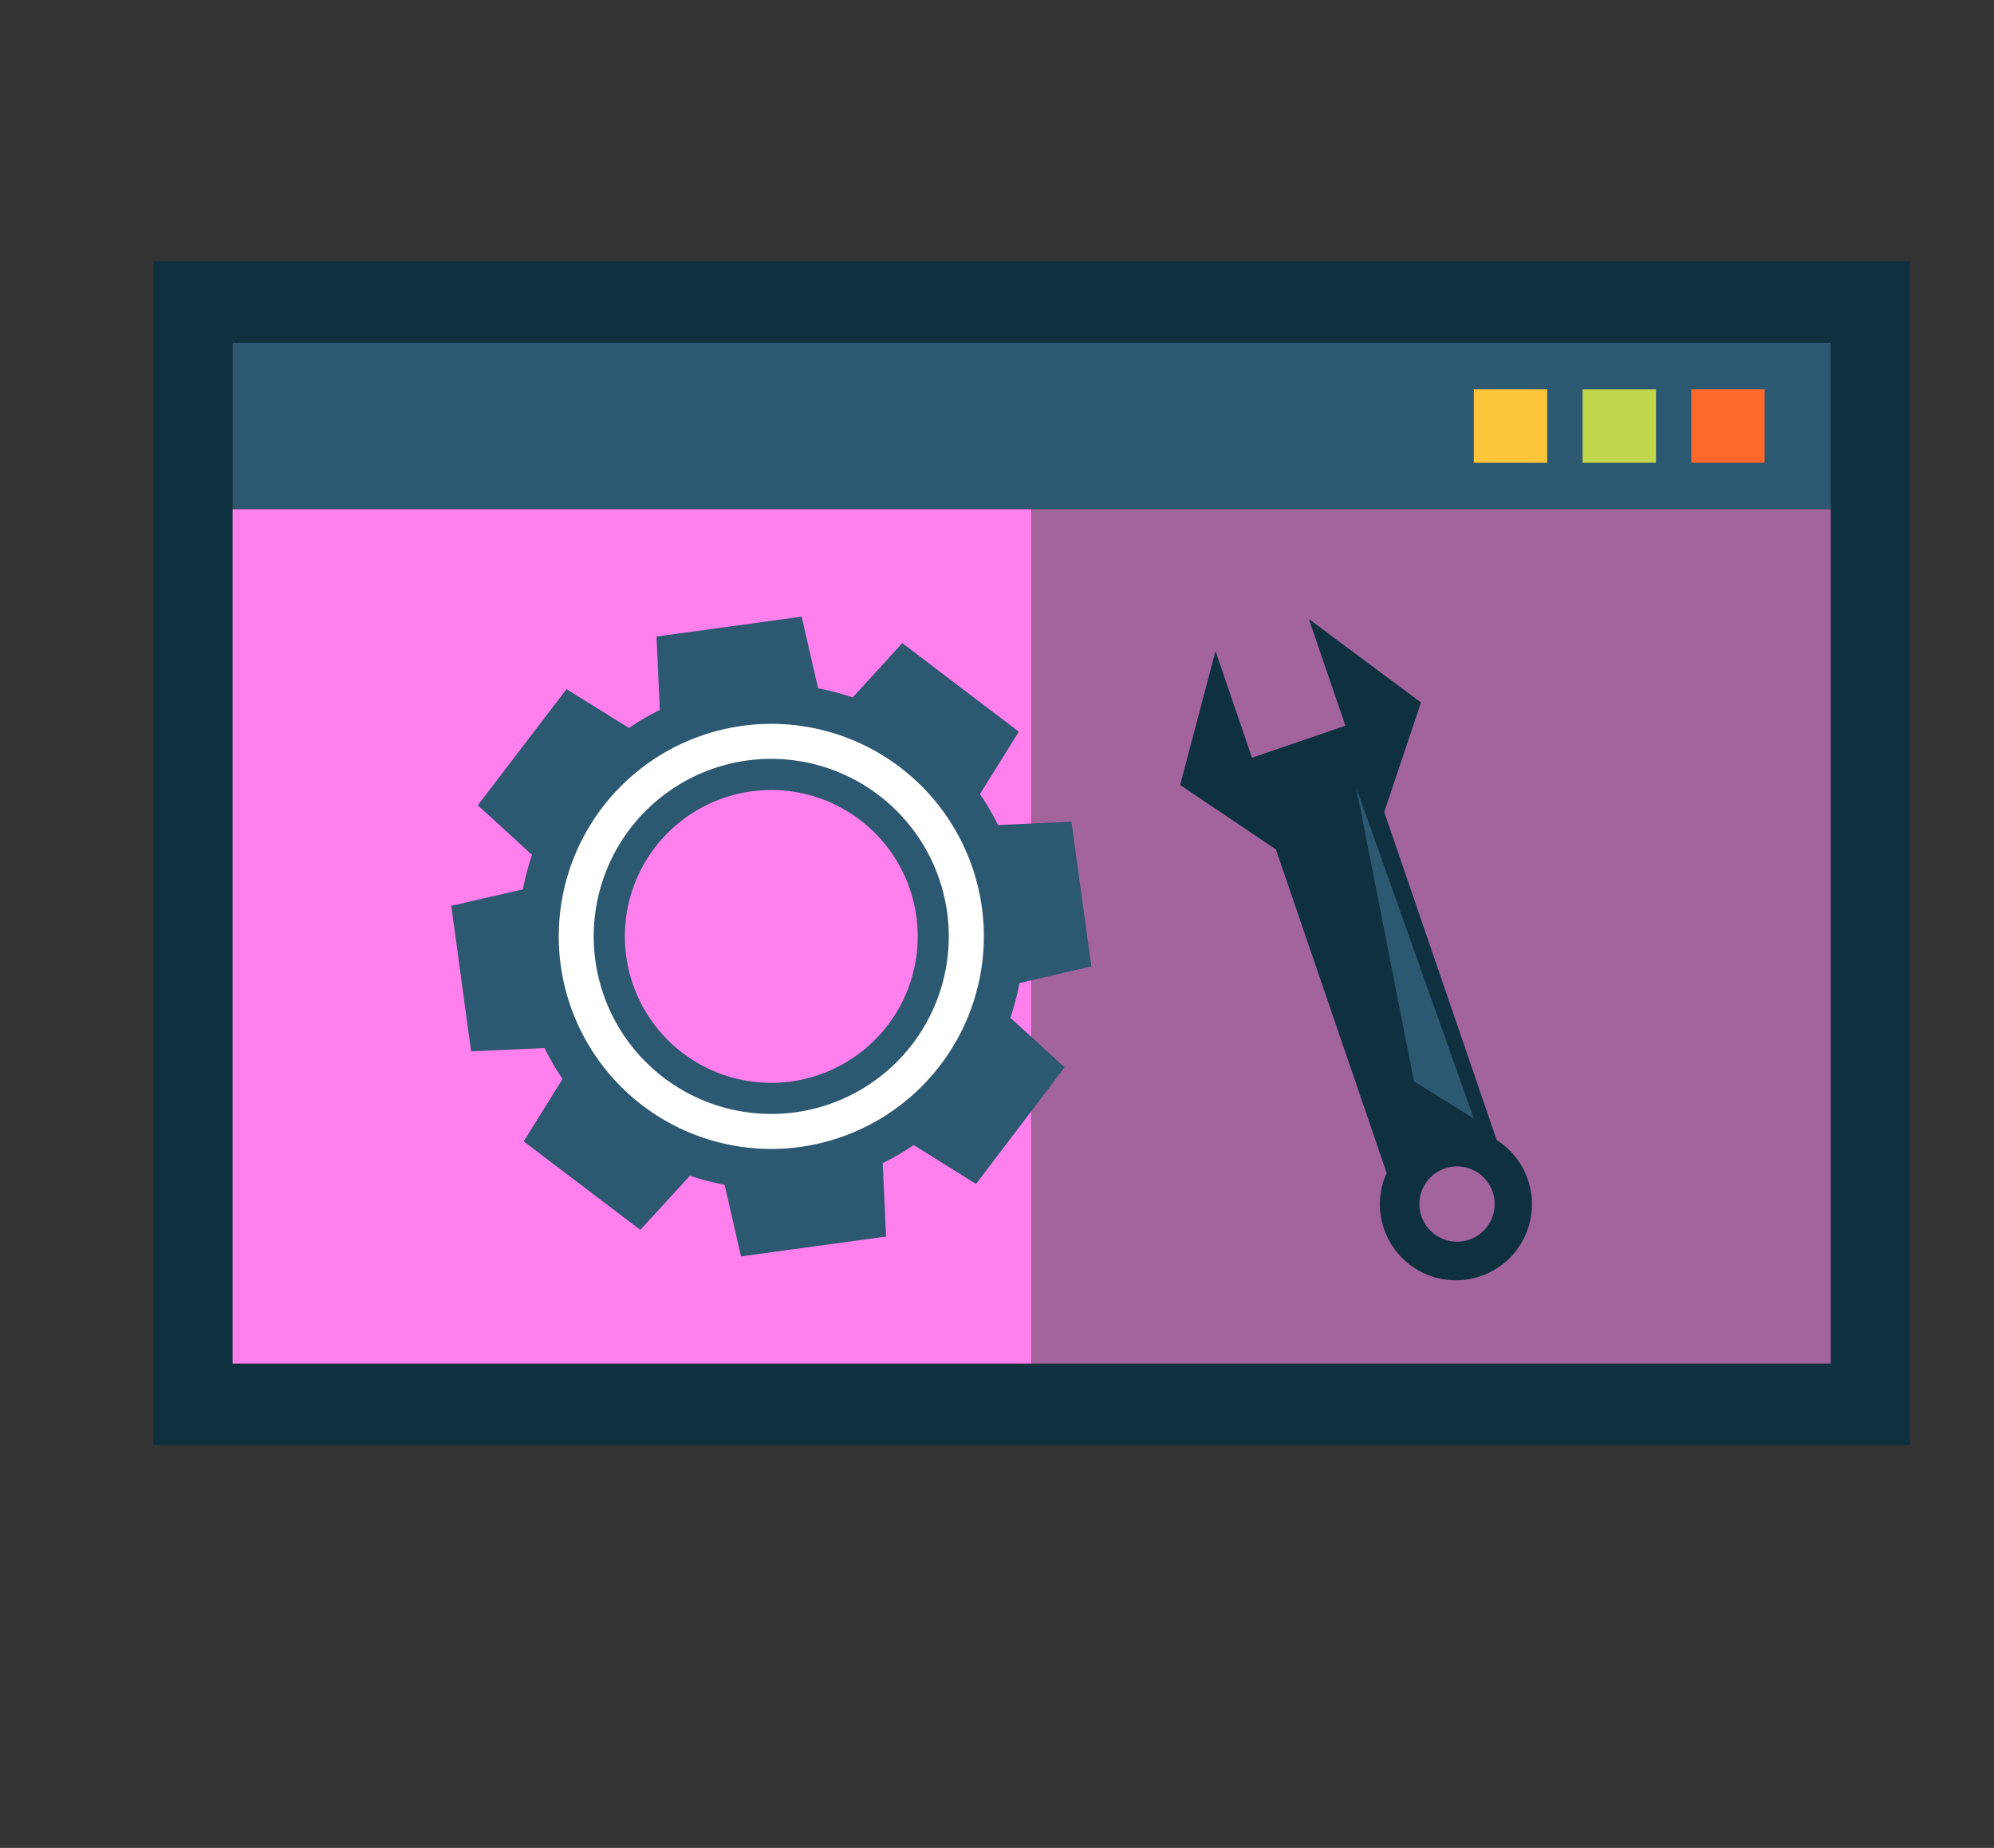 <?xml version="1.0" encoding="UTF-8"?>
<svg xmlns="http://www.w3.org/2000/svg" id="Layer_1" data-name="Layer 1" viewBox="0 0 364 337.34">
  <rect x="0" y="0" width="364" height="337.34" fill="#333333" stroke="none"/>
  <defs>
    <style>.cls-1{fill:#0f303f;}.cls-2{fill:#2c5871;}.cls-3{fill:#fdc63a;}.cls-4{fill:#c1d64b;}.cls-5{fill:#fd692b;}.cls-6{fill:#ff80ed;}.cls-7{fill:#a3649d;}.cls-8{fill:#fff;}</style>
  </defs>
  <path class="cls-1" d="M28,47.69V263.81H348.66V47.69ZM334.19,248.92H42.46V62.59H334.19Z"></path>
  <rect class="cls-2" x="42.46" y="62.59" width="291.73" height="30.37"></rect>
  <rect class="cls-3" x="269.05" y="71.08" width="13.39" height="13.39"></rect>
  <rect class="cls-4" x="288.9" y="71.08" width="13.39" height="13.39"></rect>
  <rect class="cls-5" x="308.74" y="71.08" width="13.39" height="13.39"></rect>
  <rect class="cls-6" x="42.46" y="92.96" width="145.86" height="155.96"></rect>
  <rect class="cls-7" x="188.33" y="92.96" width="145.86" height="155.96"></rect>
  <path class="cls-2" d="M199.22,176.43,195.59,150l-13.4.61a46.59,46.59,0,0,0-3.3-5.65l7.1-11.39-21.28-16.17-9.05,9.91a46.59,46.59,0,0,0-6.32-1.66l-3-13.08-26.49,3.63.6,13.41a45,45,0,0,0-5.63,3.28l-11.4-7.09L87.22,147l9.9,9.06a46.31,46.31,0,0,0-1.66,6.3l-13.08,3L86,191.93l13.41-.6a45.74,45.74,0,0,0,3.29,5.63l-7.1,11.4,21.29,16.16,9.06-9.9a44.8,44.8,0,0,0,6.32,1.66l3,13.08,26.48-3.63-.61-13.4a46.59,46.59,0,0,0,5.65-3.3l11.39,7.1,16.17-21.29-9.91-9.05a44.94,44.94,0,0,0,1.66-6.33Zm-54.79,21a26.73,26.73,0,1,1,22.85-30.11A26.72,26.72,0,0,1,144.43,197.42Z"></path>
  <path class="cls-8" d="M140.8,209.74a38.8,38.8,0,1,1,38.8-38.8A38.84,38.84,0,0,1,140.8,209.74Zm0-71.21a32.41,32.41,0,1,0,32.4,32.41A32.45,32.45,0,0,0,140.8,138.53Z"></path>
  <path class="cls-1" d="M252.69,148.24l0,0,6.71-20L238.93,113l6.67,19.47L241,134.06l-12.45,4.26-6.66-19.48-6.46,24.46L232.82,155l.07,0,20.24,59.12a13.88,13.88,0,1,0,20.09-6Zm15.52,78.06a6.87,6.87,0,1,1,4.27-8.72A6.88,6.88,0,0,1,268.21,226.3Z"></path>
  <polygon class="cls-2" points="269.05 204.19 258.12 197.42 247.56 143.73 269.05 204.19"></polygon>
</svg>
